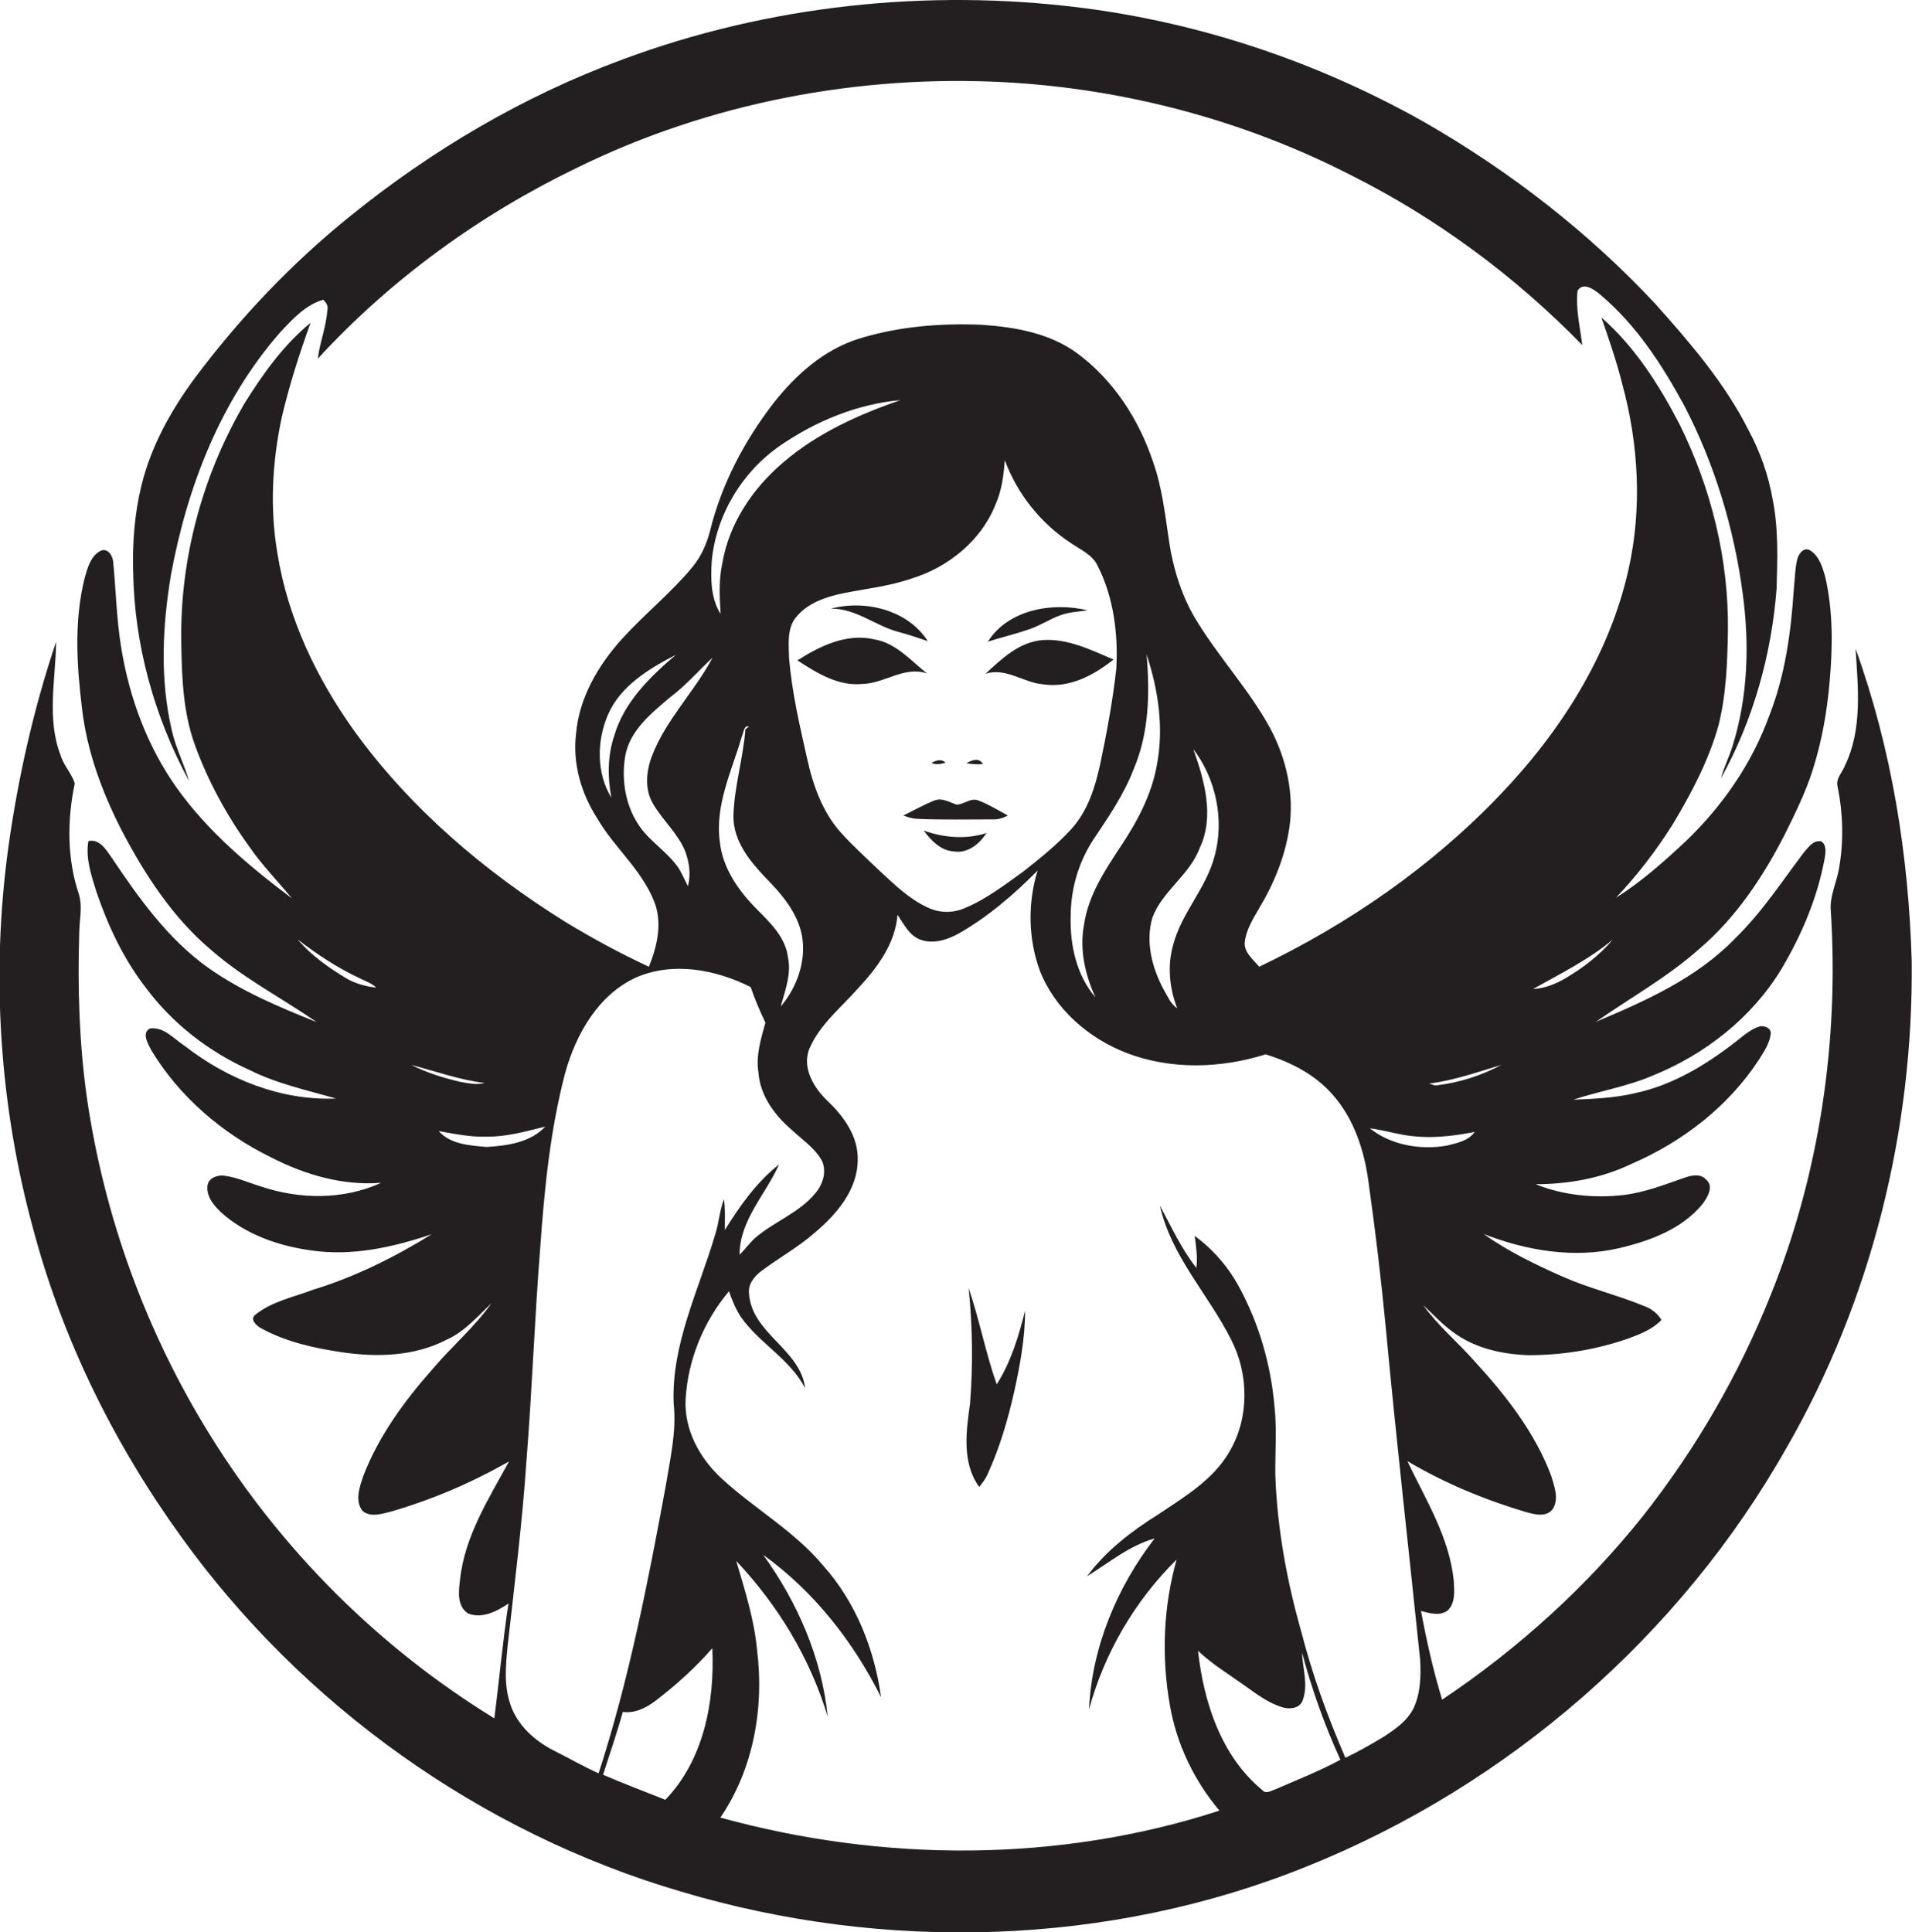 <?xml version="1.0" encoding="utf-8"?>
<!-- Generator: Adobe Illustrator 19.2.0, SVG Export Plug-In . SVG Version: 6.00 Build 0)  -->
<svg version="1.1" id="Layer_1" xmlns="http://www.w3.org/2000/svg" xmlns:xlink="http://www.w3.org/1999/xlink" x="0px" y="0px"
	 viewBox="0 0 687.7 694.9" enable-background="new 0 0 687.7 694.9" xml:space="preserve">
<g>
	<path fill="#231F20" d="M68,280.9c-1.8-6.2-4.8-11.9-6.2-18.2c-4.3-18.3-3.4-37.5-0.3-56c5.8-31.6,17.9-62.8,39.3-87.2
		c4.4-4.7,9.1-9.9,15.5-11.7c1.1,1.1,1.9,2.4,1.4,4c-0.4,5.9-2.7,11.4-3.4,17.2c26.3-28.6,58.3-51.8,93.3-68.7
		C255.3,36.9,309.1,26.7,362,29.6c42.9,2.4,85.4,13.7,123.7,33.3c31,15.5,59.2,36.4,83.4,61.2c-0.8-6.5-2.4-13-1.7-19.5
		c2-3.4,6.1-0.4,8.2,1.4c12.9,10.8,22.2,25.2,30.2,39.9c10.9,21,17.9,44.1,21,67.5c2.5,18.3,1.9,37.4-3.7,55.1
		c-1.2,3.9-3.1,7.5-4.1,11.4c11.6-20.9,18.2-44.5,20-68.3c0.3-10.6,0.7-21.4-1.4-31.9c-1.5-8.7-4.5-17.2-8.7-25
		c-8.5-16.9-21-31.4-33.5-45.4c-24.1-25.8-52.2-47.6-82.8-65.2C474.6,22.6,432.4,8.3,389,2.8c-55.4-7-112.7-0.9-165.1,18.6
		c-35.5,13.1-68.5,32.5-97.9,56.3c-21,16.9-39.7,36.6-55.8,58.1c-8.6,11.6-15.8,24.5-19.3,38.7c-2.5,10.2-3.3,20.7-3,31.1
		C48.3,231.9,55.5,257.8,68,280.9z"/>
	<path fill="#231F20" d="M687.6,345.8c-1.1-38.2-7.2-76.5-20.2-112.5c0.9,14,2.5,29-3.8,42c-0.9,2.4-3.3,4.6-2.7,7.4
		c2,9.8,2.3,20,0.5,29.9c-0.9,5.1-3.4,9.9-2.9,15.1c3,47-4.1,94.8-21.8,138.5c-11.3,28.2-26.7,54.8-45.5,78.7
		c-20.5,25.8-45.2,48.1-72.5,66.4c-3.2-10.5-5.6-21.2-7.6-31.9c3.1,0.8,6.6,1.9,9.5-0.1c2.9-2.6,2.5-7.1,2.3-10.6
		c-1.5-15.7-10.1-29.3-16.7-43.2c13.3,7.9,27.8,13.9,42.6,18.3c3.2,0.9,7.7,2.1,9.9-1.4c2-3.7,0.3-8-0.8-11.7
		c-5.9-15.7-16.5-29.1-27.7-41.3c-6-6.8-13-12.6-18.3-20c3.5,3.2,6.7,6.8,10.6,9.6c7.8,5.9,17.8,8.1,27.4,8.4c12.1,0,24.3-2,35.8-6
		c4.3-1.6,8.7-3.3,11.9-6.7c-1.4-2.2-3.4-3.9-5.8-4.8c-9.6-4-19.8-6.4-29.4-10.6c-10-4.4-19.9-9.2-28.8-15.5
		c15.4,6,32.4,8.9,48.8,5.1c11-2.6,22.5-6.8,29.9-15.8c1.8-2.4,4.3-6.4,1.3-8.9c-2-2.2-5.3-1.5-7.8-0.6c-7.2,2.5-14.3,5.3-21.9,6.2
		c-10.6,1.2-21.7,0.1-31.6-3.9c11.8,0,23.7-2.1,34.5-7.3c18.3-7.9,34.8-20.6,45.8-37.4c1.8-2.9,3.9-5.9,4.3-9.4
		c0.2-2-2.1-2.9-3.8-2.7c-3.5,1-6.2,3.6-9.1,5.8c-10.7,8.3-22.7,15.5-36.1,18.3c-7.2,1.7-14.6,2-22,2.3c9.4-3.1,19.3-4.7,28.4-8.6
		c18.9-7.6,35.9-20.9,46.5-38.5c7.3-12.3,12.9-25.6,15.5-39.7c0.3-2,0.8-4.7-1.2-6.1c-2.9-0.6-4.7,2.2-6.3,4
		c-8,10.6-15.3,21.8-24.9,31.1c-13.7,14.1-32,22.3-49.9,29.8c12.5-8.7,26-16.2,37.4-26.4c13.2-11.3,22.9-26,30.7-41.3
		c3.7-7.5,7.4-15,9.9-22.9c3.3-10.4,5.2-21.2,6.1-32c1.1-12.3,1.2-24.9-1.5-37c-1-3.7-2.2-7.9-5.6-10c-2.2-1.2-3.9,1.1-4.5,3
		c-0.9,3.5-0.9,7.3-1.3,10.9c-1,15.4-3.1,31-8.8,45.5c-6.2,17.2-16.8,32.5-29.9,45.1c-7.9,7.4-16.1,14.7-25.3,20.5
		c7.7-8.1,14.5-17,20.5-26.5c6.7-11.2,12.9-22.9,16.4-35.5c2.8-11.1,3.2-22.7,3.4-34.1c0.3-25.6-6-51.2-17.4-74.2
		c-7.3-14.1-16.1-27.9-28.1-38.4c2.7,7.8,5.4,15.6,7.4,23.6c6,21.8,7.3,45.1,2.3,67.2c-6.9,30.7-24.4,58.1-46,80.7
		c-24.7,25.9-54.6,46.6-86.8,62c-2.1-2.6-5.4-5-5.2-8.7c0.5-4.7,3.1-8.7,5.4-12.7c5.2-8.7,9.1-18.3,10.6-28.3
		c1.9-12.3-1-25.1-6.8-36c-7.4-13.6-18-25-26.1-38.1c-5.7-9-8.9-19.4-10.4-29.9c-1.4-9.4-2.5-19-5.7-28
		c-5.1-15.2-14.2-29.3-27.2-38.9c-9.9-7.3-22.5-9.5-34.5-10.3c-14.8-0.6-29.8,0.6-44,5c-12.6,3.9-22.8,13-30.8,23.2
		c-10.5,13.6-18.7,29.2-22.8,45.9c-1.2,4.7-3.2,9.2-6.3,13c-7.7,9.3-17.2,16.9-25.3,25.8c-8.6,9.5-15.5,21.2-16.6,34.2
		c-1.3,10.6,1.8,21.4,7.6,30.4c6,10.4,15.9,18.4,20.4,29.7c3.2,7.7,1.2,16.3-1.8,23.7c-10.3-4.8-20.3-10.2-30-16.1
		c-29.2-18.2-55.9-40.9-76.1-68.9c-13.5-18.9-23.8-40.5-27.5-63.6c-2.8-16.3-1.9-33.1,1.6-49.2c2.7-11.5,6.3-22.7,10.3-33.8
		c-9.7,8-17.1,18.3-23.7,28.9c-15.2,25.9-23.3,56-22.8,86c0.2,12.4,0.6,25.1,4.9,36.9c4.7,13,11.4,25.3,19.5,36.5
		c4.6,6.7,10.3,12.5,15.4,18.7c-15.3-11.5-30.2-24-41.4-39.7c-10.6-14.9-17.1-32.5-20-50.5c-1.7-10.3-1.9-20.7-2.9-31
		c-0.2-2.2-2.2-5.1-4.7-3.7c-3.4,1.9-4.5,6-5.5,9.5c-3.9,15.4-2.9,31.5-1,47.1c1.8,15.5,7.3,30.3,14.4,44.1
		c8.3,15.8,18.3,31.2,32.1,42.8c11.5,10.1,25.3,17.2,37.9,25.9c-13.5-5.4-27.1-11.1-39.1-19.6c-14.4-10.3-24.8-24.9-34.6-39.5
		c-2-2.8-4.3-6.9-8.4-6c-1.1,6.3,1.1,12.4,2.9,18.3c4.2,12.3,9.8,24.2,17.8,34.5c9.6,12.9,22.7,23,37.4,29.6
		c9.8,4.9,20.6,7.2,31,10.2c-19.7,0.8-39-6.9-54.4-18.9c-3.9-2.5-7.5-7-12.6-6.3c-3,1.7-0.7,5.3,0.4,7.6
		c10.1,16.9,25.7,30.2,43.3,38.8c12.1,6.2,25.7,10.2,39.5,9.1c-13.5,6.2-29.4,6-43.3,1.3c-4.3-1.3-8.4-3.2-12.8-3.8
		c-2.7-0.5-6.4,0.8-6.4,4c-0.2,3.8,2.5,6.8,5,9.2c8.8,7.9,20.6,12,32.2,13.6c14.8,2.2,29.5-1.1,43.5-5.8
		c-13.3,8.2-27.5,15.3-42.5,19.9c-7.1,2.7-14.9,4.2-20.9,9c-2.2,1.6,0.3,4,2,4.9c8.9,4.9,18.9,7.1,28.8,8.6
		c12.7,1.9,26.3,1.6,38-4.5c6.5-2.9,11.1-8.4,16.1-13.1c-6.2,8.7-14.4,15.6-21.3,23.8c-10.1,11.4-19.3,24-24.8,38.3
		c-1.3,3.9-3.2,8.9-0.3,12.6c3,2.5,7.1,1,10.4,0.2c14.8-4.3,29-10.4,42.3-18c-7.3,13.4-15.9,26.8-17.6,42.3
		c-0.5,4.2-1.3,9.8,2.9,12.4c5,2,10.4-0.8,14.5-3.6c-2.1,13.7-3.3,27.5-5.1,41.3c-41.4-25.4-76.6-60.5-102.2-101.8
		c-23-37-38.2-78.7-44.4-121.8c-2.7-19.4-3.3-39-2.7-58.5c0-4.7,1.2-9.4,0-13.9c-4.4-12.9-4.4-27-1.6-40.2c-1-3.5-3.9-6.3-5-9.9
		c-5.2-13.2-1.9-27.4-1.7-41.1c-8.1,24-13.7,48.9-17.2,74c-6.3,45.9-3.2,93.1,9.1,137.8c10.6,39.6,29.1,76.9,53,110
		c43.7,60.8,107.9,106.6,179.8,127.7c73.3,21.9,154.2,19.7,225.3-9.1c72.2-29,134.2-82.9,172.5-150.7
		C673.1,467.6,688.2,406.6,687.6,345.8z M124.8,352c-6.5-3.9-12.8-8.3-17.7-14.1c6.9,5.3,14.1,10.1,22,13.8c2.1,1.1,4.5,1.8,6.2,3.5
		C131.6,354.8,128,353.8,124.8,352z M580.1,337.9c-4.7,5.6-10.7,10.2-17,13.9c-3.6,2.1-7.5,3.7-11.7,3.9
		C561.2,350.2,571.4,345.2,580.1,337.9z M540,383c-7.1,3.8-14.9,6.3-22.9,7.3c-1.1,0.3-2-0.3-3-0.6C522.9,388.6,531.4,385.6,540,383
		z M504.5,408.1c8.6,1.6,17.4,0.7,25.9-1c-2.2,3.2-6.3,4-9.9,4.9c-9.5,1.7-20.2-0.1-27.8-6.2C496.7,406.3,500.6,407.4,504.5,408.1z
		 M429.2,269.4c8.2,10.8,11.3,25.6,7.6,38.7c-3,11.4-11.8,20.2-14.8,31.6c-2.2,7.5-1.4,15.7,1.4,22.9c-2.4-1.5-3.4-4.3-4.8-6.6
		c-4.2-7.8-6.7-17.2-4.1-26c3.6-9.6,13.4-15.3,17-25C436.9,293.6,433.2,280.7,429.2,269.4z M412.4,235.4c4.3,12.9,6.3,26.8,3.6,40.3
		c-2,10.6-7.2,20.2-13.1,29c-5.7,8.6-11.5,17.5-13,27.9c-1.7,8.9,0.4,18,4.1,26.1c-6.8-7.9-9.2-18.9-8.9-29.1
		c0-9.8,2.8-19.5,8.2-27.7c5.4-8.1,11-16.2,14.5-25.4C413.3,263.6,413.6,249.2,412.4,235.4z M358,181.6c2.3-5.1,3-10.6,3.4-16.1
		c4.5,12.2,13,22.8,23.9,29.9c3.5,2.4,7.8,4.2,9.6,8.3c5.7,11.3,7.3,24.4,6.6,36.9c-1.3,11.5-3.4,22.9-5.8,34.3
		c-1.8,8.3-4.5,16.8-10.3,23.2c-5.2,5.7-11.3,10.6-17.4,15.4c-6.7,4.8-13.3,9.9-21,13.1c-4.3,1.9-9.3,1.8-13.5-0.3
		c-6.5-3-11.7-8.1-16.9-12.9c-4.8-4.6-9.7-9-14.2-14c-6.6-7.4-10-17-12.1-26.6c-2.7-12-5.5-24-6.5-36.2c-0.1-4.9-0.8-10.5,2.5-14.6
		c4.2-5.2,10.9-7.4,17.3-8.7c8.1-1.6,16.4-2.5,24.2-5.2C340.9,204.1,352.8,194.6,358,181.6z M283.4,344.2c-0.9-7-6.2-12.2-10.9-16.9
		c-6.7-6.7-12.6-14.9-13.6-24.6c-1.8-13.3,4.4-25.6,8-38.1c0.6-1.2,0.6-3.8,2.5-3.3l-1.3,1c-0.8,10.6-4.1,20.8-4.3,31.4
		c0,8.7,5.7,15.8,11.4,21.8c5.9,6,11.8,12.8,13.3,21.3c1.5,9-1.9,18.4-7.7,25.2C282.4,356.2,284.7,350.3,283.4,344.2z M256,201.7
		c1.6-16.6,11-32.1,24.7-41.5c12.8-8.8,27.7-14.9,43.2-16.3c-15.1,5.2-30,11.9-42.3,22.5c-10.9,9.3-19.4,21.9-21.8,36.2
		c-1.3,6-1,12.1-0.6,18.2C255.6,215.2,255.6,208.1,256,201.7z M219.9,286.9c-5.4-8.8-5.3-20.3-1.3-29.7
		c4.5-10.5,14.8-16.7,24.5-21.7c-9.4,8-18.7,17.1-22.2,29.2C218.5,271.9,218.5,279.6,219.9,286.9z M232.1,299.8
		c-6.7-7.5-8.9-18.3-7.2-28c1.7-9.2,9.4-15.3,16.1-21c5.6-4.2,10.2-9.5,15.3-14.3c-6.5,12.3-16.8,22.3-21.8,35.4
		c-2.1,5.5-2.7,12,0.4,17.2c3.5,6,9,10.7,11.6,17.2c1.4,3.9,2.1,8.3,0.9,12.4c-1.3-2.5-2.3-5.1-3.9-7.3
		C240.2,307,235.7,303.8,232.1,299.8z M147.9,383c8.8,2.3,17.4,5.4,26.4,6.5c-2.9,0.8-5.8,0.1-8.7-0.4
		C159.5,387.7,153.5,385.8,147.9,383z M175,412.5c-5.9-0.5-13-0.9-17.2-5.7c5.7,1,11.4,2.2,17.2,2c7.2,0.1,14.1-1.9,21.1-3.6
		C190.8,410.9,182.4,412.1,175,412.5z M199.2,629.6c-6.9-3.5-13.1-9.1-15.6-16.5c-2.4-6.9-1.7-14.3-1-21.3c2.5-22.3,5.3-44.6,6.8-67
		c2-25.3,2.9-50.7,4.9-76c1.5-21.2,3.6-42.4,9-63c3.9-13.9,11.9-28.1,25.6-34.3c13.2-5.7,28.6-2.8,41.1,3.5
		c1.5,4.4,3.3,8.6,5.3,12.8c-1.6,5.8-3.5,11.8-2.5,18c0.6,8.2,5.8,15.3,11.9,20.5c3.6,3.4,8,6.3,10.6,10.6c2.3,3.9,0.8,8.9-2,12.2
		c-5.9,7.2-15,10.3-21.9,16.3c-1.9,1.8-3.5,4-5.4,5.9c0-12.5,9.5-21.8,14.2-32.5c-8.1,6.4-14.1,14.9-19.5,23.6
		c0-3.7,0.2-7.4-0.3-11.1c-1.6,4.1-1.8,8.6-3.2,12.8c-5.9,20-15.8,39.5-14.9,60.8c1.1,10-1.3,19.9-2.9,29.8
		c-6.4,34.7-13.2,69.5-24.1,103.1C209.8,635.3,204.6,632.3,199.2,629.6z M239.3,647.3c-7.5-3-15-5.8-22.4-9c2.4-7.5,5-15,7.1-22.6
		c4.4,0.6,8.5-1.5,11.9-4.1c7.3-5.6,14.2-11.8,20.3-18.8C257.1,612.1,253.1,633,239.3,647.3z M458.8,643.5c-1.5,0.5-3.5,1.9-4.8,0.3
		c-14.8-12.2-21.1-31.7-23.1-50.1c5,4.8,11,8.4,16.6,12.4c4.4,3.1,8.7,6.5,14,8c2.6,0.7,6.1,0.3,7.1-2.7c2-5.6-0.1-11.4-0.3-17.1
		c3.5,13.2,8.1,26.1,13.8,38.6C474.6,637,466.6,640.1,458.8,643.5z M508.5,614.2c-2.2,4.6-6.5,7.6-10.6,10.3
		c-4.6,2.8-9.2,5.4-14,7.7c-6.4-14.8-11.9-29.9-15.9-45.5c-5.2-18.3-8.6-37.1-9.3-56c-0.1-8.3,0.6-16.6-0.3-24.9
		c-1.3-14.9-5.5-29.6-12.6-42.7c-3.9-7.3-9.4-13.7-16.1-18.6c0.5,3.8,1.1,7.7,0.6,11.5c-5.4-6.8-9-14.8-13.1-22.4
		c4,18.2,17.5,32,25.6,48.2c6.4,12.4,6.6,28.1-0.6,40.3c-5.8,10.1-16.1,16.2-25.5,22.5c-9.6,6-18.9,13.1-25.7,22.3
		c7.9-4.9,15.2-11,24.3-13.6c-13.6,17.6-22.6,39.2-23.6,61.5c5.5-20.3,16.5-39.1,31.5-53.9c-4.8,17-5.5,35.1-2.4,52.5
		c2.4,13.9,8.7,27,17.8,37.8c-57.8,18.8-121.1,18.6-179.5,2.5c11.9-17.4,15.8-39.5,13.2-60.2c-1-11-4.4-21.6-7.5-32.1
		c15,15.9,26.6,35,32.9,56c-2.1-21.1-10.9-41.2-23.2-58.2c18.2,13.1,32.4,31.2,42.4,51.2c-2.4-17.3-9.1-34.2-20.8-47.3
		c-10.4-12.5-24.8-20.5-36.6-31.4c-7.9-7.3-13.5-17.6-12.9-28.5c0.8-14.1,6.5-28,15.6-38.8c1.1,3.2,2.4,6.4,4.3,9.3
		c6.7,9.5,17.7,15.1,23.1,25.6c-1.7-14.1-19.3-19.7-20.2-34.1c-0.4-3.4,2-6.3,4.6-8.2c6.3-4.7,13.2-8.5,19.1-13.7
		c7.8-6.6,15.4-15.4,15.4-26.2c0.2-8.6-5.2-15.8-11.1-21.4c-4.8-4.6-9-11.8-6.3-18.5c3.7-8.7,11.3-14.7,17.4-21.6
		c6.9-7.4,13.5-16.1,14.3-26.6c2.2,3.2,4,7,7.6,8.7c4.8,2.1,10.2,0.4,14.5-2c10.5-6,19.8-14,28.3-22.6c-3.6,11.6-3.4,24.5,0.8,36
		c5.4,13.8,17.5,24.3,31.2,29.6c15.9,6.1,33.8,5.6,50,0.5c9.1,2.8,17.9,7.3,24.2,14.6c7.6,8.6,11.3,20,12.8,31.2
		c2.5,17.7,4.6,35.4,6.3,53.2c3.7,39.6,8.2,79.2,12.3,118.8C511.1,602.5,511,608.7,508.5,614.2z"/>
	<path fill="#231F20" d="M323.6,227.4c3.4,0.9,6.8,2.1,10.1,3.2c-7.1-11.2-22.5-15-34.8-11.7C308,218.8,315.1,225.3,323.6,227.4z"/>
	<path fill="#231F20" d="M381.6,221.2c3.1-1.1,6.4-1.2,9.6-1.7c-12.6-3-28.5-0.4-35.9,11.3c4.8-1.6,9.8-2.7,14.6-4.4
		C374,225.1,377.6,222.6,381.6,221.2z"/>
	<path fill="#231F20" d="M333.4,242.2c-5.9-4.7-11.3-11.1-19.2-12.3c-9.8-2.2-19.4,2.5-27.4,7.6c6.9,4.5,14.6,9.3,23.2,8.5
		C318,245.9,325.3,239.4,333.4,242.2z"/>
	<path fill="#231F20" d="M375.1,246.1c9.4,1.5,18.3-3.2,25.4-8.9c-8-3.4-16.4-7.6-25.4-7c-8.4,0.6-14.8,6.7-20.6,12.1
		C361.8,240,368.1,245.5,375.1,246.1z"/>
	<path fill="#231F20" d="M340.1,274.3c-1.5-1.5-3.5-0.8-5.1,0.1C336.7,275.1,338.4,274.8,340.1,274.3z"/>
	<path fill="#231F20" d="M353.5,274.8c-1.3-2.5-4.1-1.4-5.9-0.3C349.5,274.8,351.5,275,353.5,274.8z"/>
	<path fill="#231F20" d="M336.1,287.9c-3.8,1.5-7.5,3.6-11.2,5.4c1.6,0.6,3.2,1.1,5,1.2c9,0.4,18.1,0.2,27.1,0.2
		c2,0.1,3.8-0.5,5.5-1.4c-3.5-1.9-6.9-4-10.6-5.4c-2.7-1.1-5.1,1.4-7.8,1.5C341.6,288.6,338.9,286.8,336.1,287.9z"/>
	<path fill="#231F20" d="M332.2,298.7c2.7,3.5,6,7.2,10.8,7.5c5,0.9,9.3-2.7,11.8-6.6C347.4,302,339.4,301.3,332.2,298.7z"/>
	<path fill="#231F20" d="M348.4,463.3c1.4,13.8,1.6,27.7,0.5,41.5c-1.4,9.9-3,21.3,3.3,30c1.2-1.5,2.4-3.1,3.1-4.8
		c4.3-9.4,7.2-19.4,9.5-29.5c2.1-9.6,3.9-19.3,3.9-29.1c-2.3,9.2-5.1,18.5-10.2,26.5C354.5,486.6,352.3,474.7,348.4,463.3z"/>
</g>
</svg>
